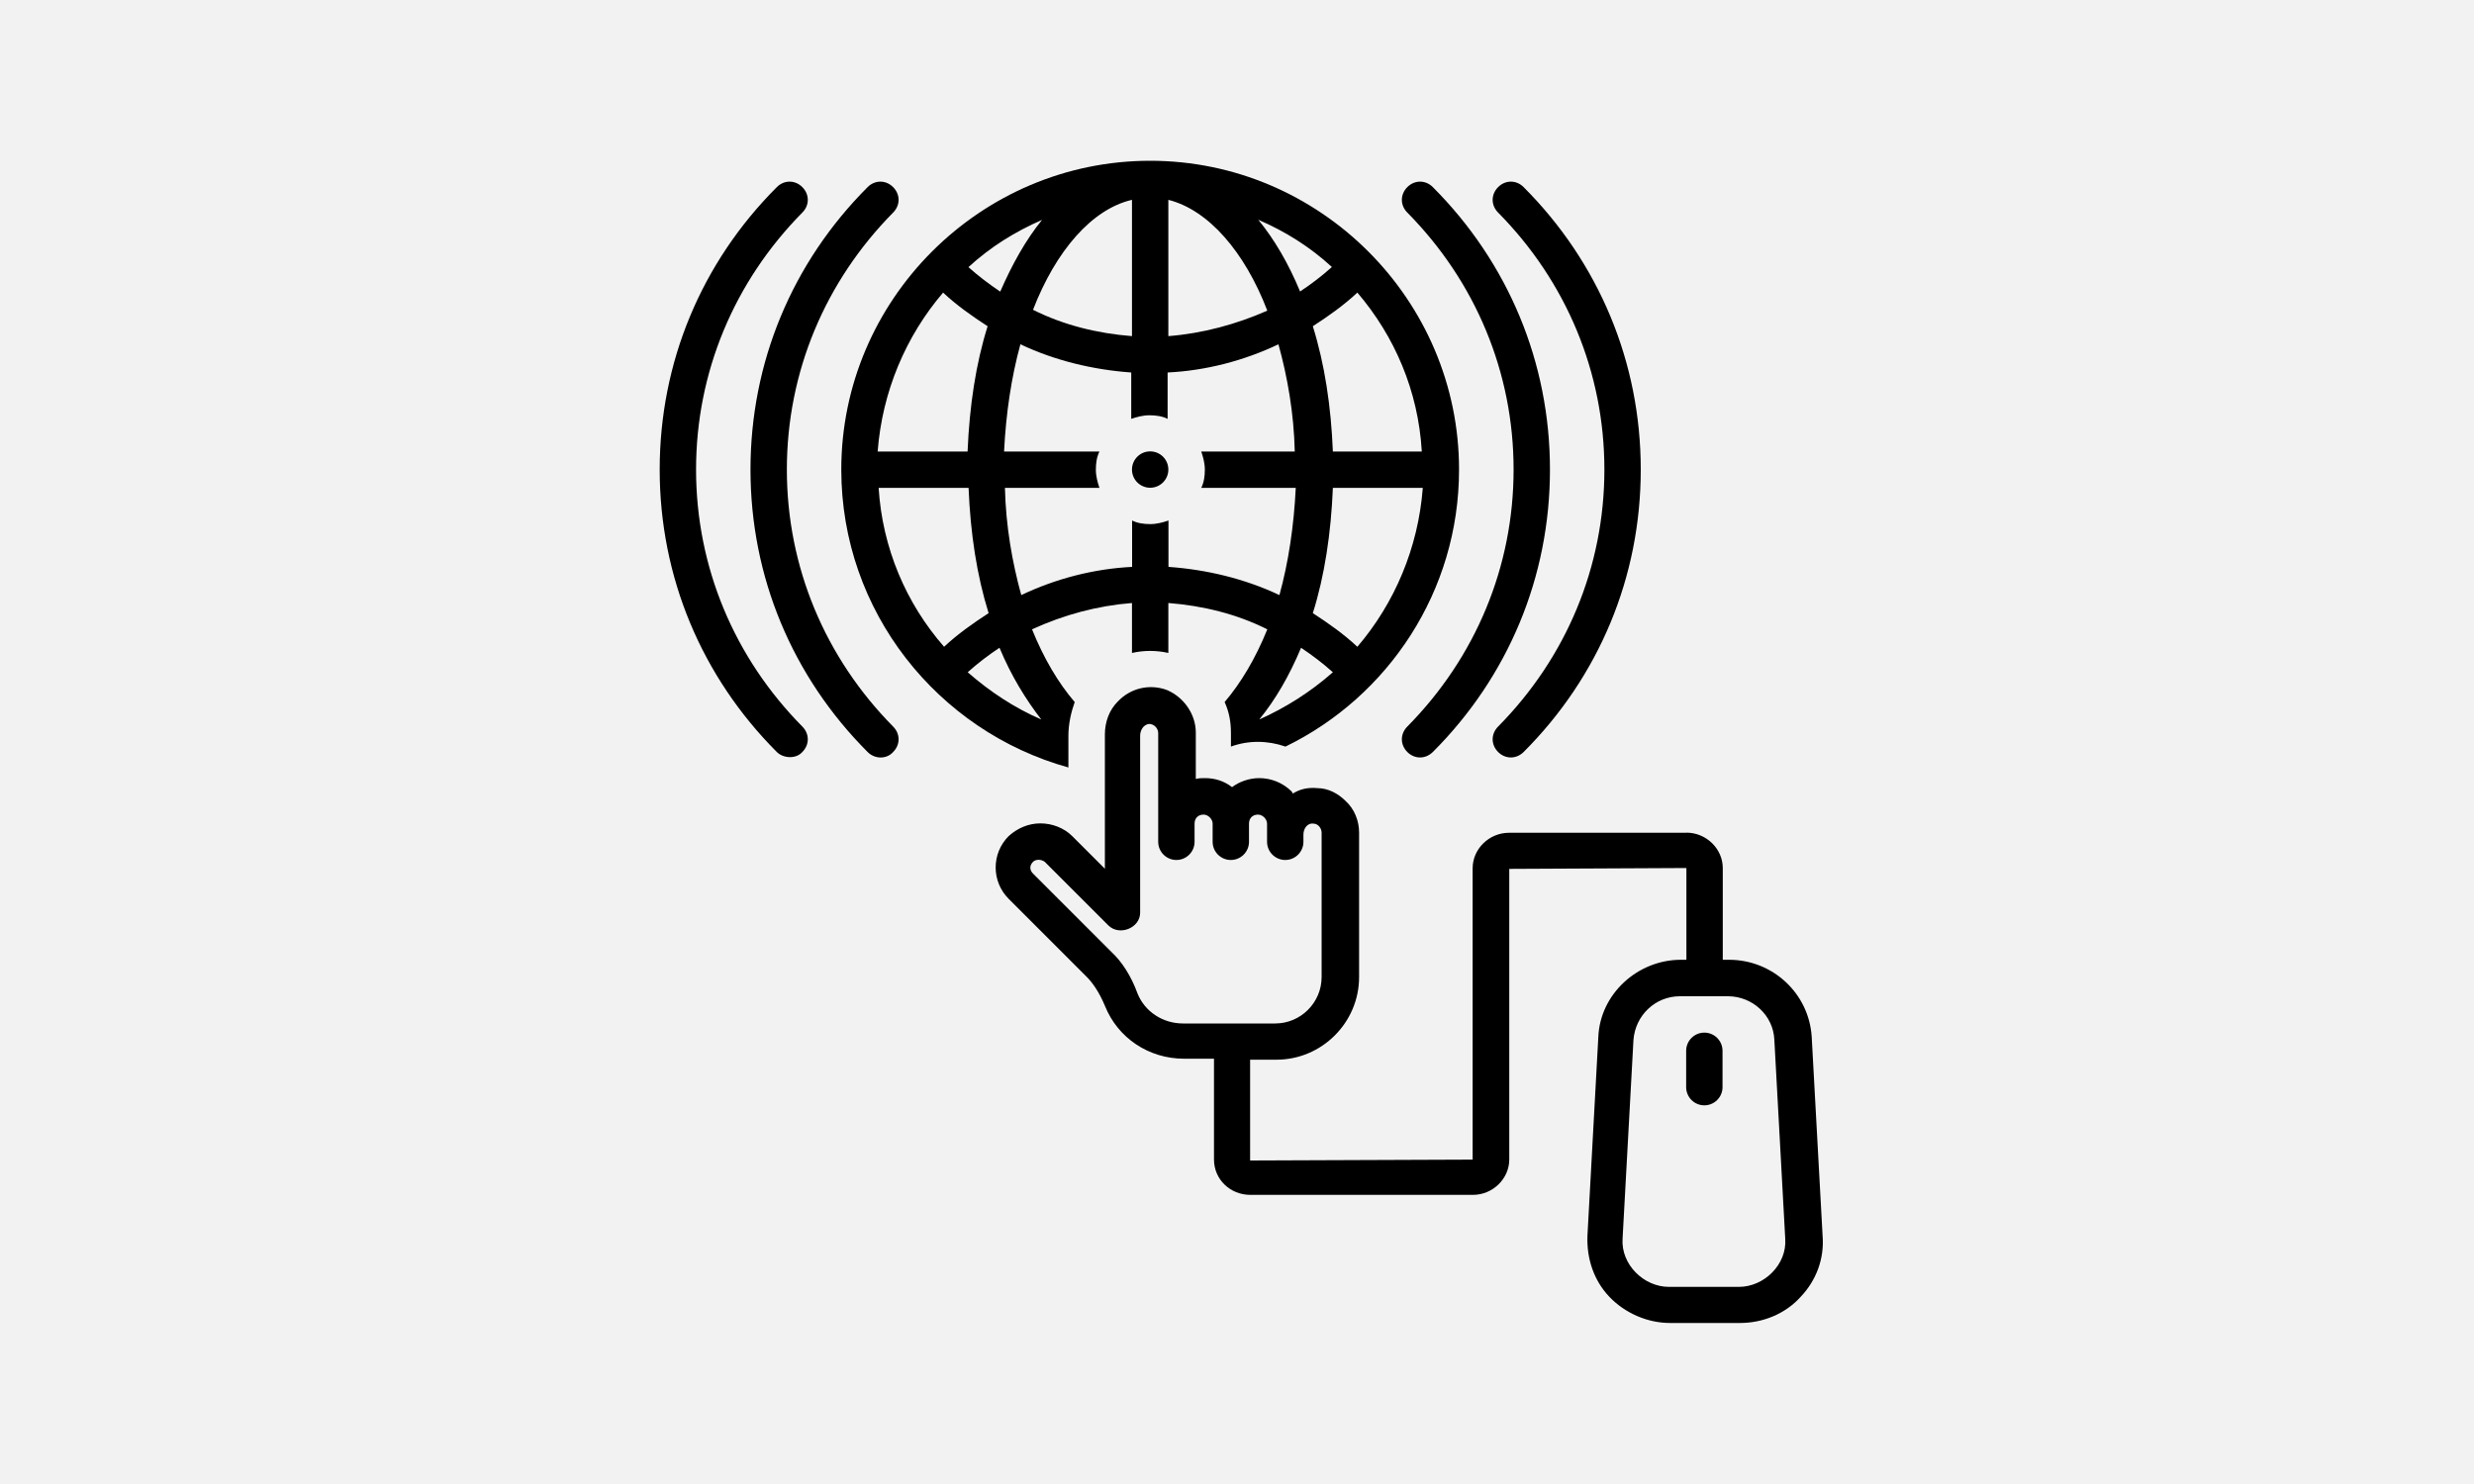 <?xml version="1.0" encoding="UTF-8"?>
<svg id="uuid-1748c2bf-2879-4b54-9b1f-dae8e64906b8" data-name="レイヤー 2" xmlns="http://www.w3.org/2000/svg" viewBox="0 0 200 120">
  <defs>
    <style>
      .uuid-5fc9d729-3d99-4959-ae66-cd45bd89697c {
        fill: #f2f2f2;
      }
    </style>
  </defs>
  <g id="uuid-31c3b9b6-6c6b-4d23-811c-aa241f0f4c0b" data-name="テキスト">
    <g>
      <rect class="uuid-5fc9d729-3d99-4959-ae66-cd45bd89697c" width="200" height="120"/>
      <g>
        <g id="uuid-da42957c-e2ce-4127-88fe-8c1e72b7ab6a" data-name="change1 1">
          <path d="M70.14,60.81c.59,.59,1.54,.59,2.06,0,.59-.59,.59-1.47,0-2.06-5.51-5.58-8.59-12.92-8.59-20.78s3.08-15.2,8.59-20.78c.59-.59,.59-1.47,0-2.06s-1.47-.59-2.06,0c-6.1,6.1-9.47,14.17-9.47,22.84s3.38,16.74,9.47,22.84Z"/>
        </g>
        <g id="uuid-9ea0c67a-7f3d-416c-b5f4-7795b51323d3" data-name="change1 2">
          <path d="M62.8,15.13c-6.1,6.1-9.47,14.17-9.47,22.84s3.38,16.74,9.47,22.84c.51,.51,1.54,.59,2.06,0,.59-.59,.59-1.47,0-2.06-5.51-5.58-8.59-12.92-8.59-20.78s3.08-15.2,8.59-20.78c.59-.59,.59-1.47,0-2.06-.59-.59-1.47-.59-2.06,0Z"/>
        </g>
        <g id="uuid-ec713832-8e78-4426-a409-7ea3585d6750" data-name="change1 3">
          <path d="M113.77,15.13c-.59,.59-.59,1.47,0,2.06,5.51,5.58,8.59,12.92,8.59,20.78s-3.08,15.2-8.59,20.78c-.59,.59-.59,1.47,0,2.06,.29,.29,.66,.44,1.03,.44s.73-.15,1.03-.44c6.1-6.1,9.47-14.17,9.47-22.84s-3.38-16.74-9.47-22.84c-.59-.59-1.47-.59-2.06,0Z"/>
        </g>
        <g id="uuid-716e8db1-550d-4559-be81-0aaa776e1718" data-name="change1 4">
          <path d="M121.11,58.75c-.59,.59-.59,1.47,0,2.06,.29,.29,.66,.44,1.03,.44s.73-.15,1.03-.44c6.1-6.1,9.47-14.17,9.47-22.84s-3.38-16.74-9.47-22.84c-.59-.59-1.47-.59-2.06,0s-.59,1.47,0,2.06c5.51,5.58,8.59,12.92,8.59,20.78s-3.08,15.2-8.59,20.78Z"/>
        </g>
        <g id="uuid-1c22d7f0-7ef3-4fc2-93cb-1aca6ddb6df4" data-name="change1 5">
          <path d="M136.31,67.34h-14.32c-1.62,0-2.94,1.32-2.94,2.86v23.57l-17.99,.07v-8.15h2.13c3.67,0,6.68-3.01,6.68-6.68v-11.68c0-.95-.37-1.91-1.1-2.57-.59-.59-1.4-1.03-2.28-1.03-.73-.07-1.4,.07-1.98,.44,0-.07-.07-.07-.07-.15-.73-.73-1.69-1.1-2.64-1.1-.81,0-1.62,.29-2.2,.73-.66-.51-1.4-.73-2.2-.73-.22,0-.51,0-.73,.07v-3.75c0-1.47-.95-2.86-2.35-3.45-1.4-.51-2.94-.15-3.97,.95-.66,.66-1.03,1.62-1.03,2.64v10.87l-2.64-2.64c-.66-.66-1.62-1.03-2.57-1.03s-1.84,.37-2.57,1.03c-1.4,1.4-1.4,3.67,0,5.07l6.32,6.32c.37,.37,.95,1.1,1.47,2.35,1.03,2.57,3.52,4.26,6.39,4.26h2.42v8.15c0,1.62,1.32,2.86,2.94,2.86h17.99c1.62,0,2.94-1.32,2.94-2.86v-23.5l14.32-.07v7.42h-.44c-3.53,0-6.54,2.79-6.68,6.24l-.88,16.08c-.07,1.84,.51,3.6,1.76,4.92,1.25,1.32,3.08,2.13,4.92,2.13h5.65c1.84,0,3.67-.73,4.92-2.13,1.25-1.32,1.91-3.08,1.76-4.92l-.88-16.08c-.22-3.53-3.16-6.24-6.68-6.24h-.51v-7.42c0-1.54-1.32-2.86-2.94-2.86Zm-40.68,15.42c-1.62,0-3.08-.95-3.67-2.42-.51-1.4-1.25-2.57-2.13-3.38l-6.32-6.32c-.29-.29-.29-.66,0-.95,.22-.22,.66-.22,.95,0l5.14,5.14c.88,.88,2.57,.22,2.57-1.03v-14.32c0-.29,.15-.73,.51-.88,.44-.22,.95,.22,.95,.66v8.81c0,.81,.66,1.47,1.47,1.47s1.47-.66,1.47-1.47v-1.47c0-.44,.29-.73,.73-.73,.37,0,.73,.37,.73,.73v1.47c0,.81,.66,1.47,1.47,1.47s1.47-.66,1.47-1.47v-1.47c0-.44,.29-.73,.73-.73,.37,0,.73,.37,.73,.73v1.47c0,.81,.66,1.47,1.47,1.47s1.47-.66,1.47-1.47v-.59c0-.44,.29-.95,.81-.88,.37,0,.66,.37,.66,.73v11.68c0,2.06-1.69,3.75-3.75,3.75h-7.49Zm44.06-2.2c1.98,0,3.67,1.54,3.75,3.53l.88,16.08c.15,2.06-1.69,3.89-3.75,3.89h-5.65c-2.06,0-3.89-1.84-3.75-3.89l.88-16.08c.15-1.98,1.76-3.53,3.75-3.53h3.89Z"/>
        </g>
        <g id="uuid-2ab48f18-9f16-47d6-9392-4a6abeb28d65" data-name="change1 6">
          <path d="M137.78,89.38c.81,0,1.47-.66,1.47-1.47v-2.94c0-.81-.66-1.47-1.47-1.47s-1.47,.66-1.47,1.47v2.94c0,.81,.66,1.47,1.47,1.47Z"/>
        </g>
        <g id="uuid-cb9fe853-03ae-4162-b02d-6eaee86be58e" data-name="change1 7">
          <circle cx="92.98" cy="37.97" r="1.47"/>
        </g>
        <g id="uuid-99a424a0-8eb8-49d2-9b08-89d236ae303d" data-name="change1 8">
          <path d="M92.98,13c-13.73,0-24.97,11.24-24.97,24.97,0,11.46,7.78,21.15,18.36,24.09v-2.57c0-.95,.22-1.91,.51-2.72-1.32-1.54-2.5-3.52-3.45-5.88,2.57-1.18,5.29-1.91,8.08-2.13v4.04c.95-.22,1.98-.22,2.94,0v-4.04c2.79,.22,5.51,.88,8,2.13-.95,2.35-2.13,4.33-3.45,5.88,.37,.81,.51,1.62,.51,2.5v1.1c1.4-.51,2.94-.51,4.41,0,8.3-4.04,14.03-12.56,14.03-22.4,0-13.73-11.24-24.97-24.97-24.97Zm14.69,8.59c-.81,.73-1.69,1.4-2.57,1.98-.95-2.28-2.06-4.19-3.38-5.8,2.2,.95,4.19,2.2,5.95,3.82Zm-13.22-5.43c3.23,.81,6.17,4.19,8,8.96-2.5,1.1-5.21,1.84-8,2.06v-11.02Zm-2.94,0v11.02c-2.79-.22-5.51-.88-8-2.13,1.84-4.77,4.77-8.15,8-8.89Zm-7.27,1.62c-1.32,1.62-2.42,3.6-3.38,5.8-.88-.59-1.76-1.25-2.57-1.98,1.76-1.62,3.75-2.86,5.95-3.82Zm-8,5.88c1.1,1.03,2.35,1.91,3.6,2.72-.95,3.01-1.47,6.46-1.62,10.13h-7.27c.37-4.85,2.28-9.33,5.29-12.85Zm-5.21,15.79h7.27c.15,3.67,.66,7.05,1.62,10.13-1.25,.81-2.5,1.69-3.6,2.72-3.08-3.52-4.99-8-5.29-12.85Zm13.15,18.73c-2.2-.95-4.19-2.28-5.95-3.82,.81-.73,1.69-1.4,2.57-1.98,.95,2.28,2.13,4.19,3.38,5.8Zm10.28-12.34v-3.75c-.44,.15-.95,.29-1.47,.29s-1.03-.07-1.47-.29v3.75c-3.08,.15-6.17,.95-8.96,2.28-.73-2.64-1.25-5.58-1.32-8.67h7.64c-.15-.44-.29-.95-.29-1.47s.07-1.03,.29-1.47h-7.71c.15-3.08,.59-6.02,1.32-8.67,2.79,1.32,5.88,2.06,8.96,2.28v3.75c.44-.15,.95-.29,1.47-.29s1.03,.07,1.47,.29v-3.75c3.08-.15,6.17-.95,8.96-2.28,.73,2.64,1.25,5.58,1.32,8.67h-7.56c.15,.44,.29,.95,.29,1.47s-.07,1.03-.29,1.47h7.64c-.15,3.08-.59,6.02-1.32,8.67-2.79-1.32-5.87-2.06-8.96-2.28Zm7.34,12.34c1.32-1.62,2.42-3.52,3.38-5.8,.88,.59,1.76,1.25,2.57,1.98-1.84,1.62-3.82,2.86-5.95,3.82Zm7.93-5.88c-1.1-1.03-2.35-1.91-3.6-2.72,.95-3.01,1.47-6.46,1.62-10.13h7.27c-.37,4.85-2.28,9.33-5.29,12.85Zm-1.98-15.79c-.15-3.67-.66-7.05-1.62-10.13,1.25-.81,2.5-1.69,3.6-2.72,3.01,3.53,4.92,7.93,5.21,12.85h-7.2Z"/>
        </g>
      </g>
    </g>
  </g>
</svg>